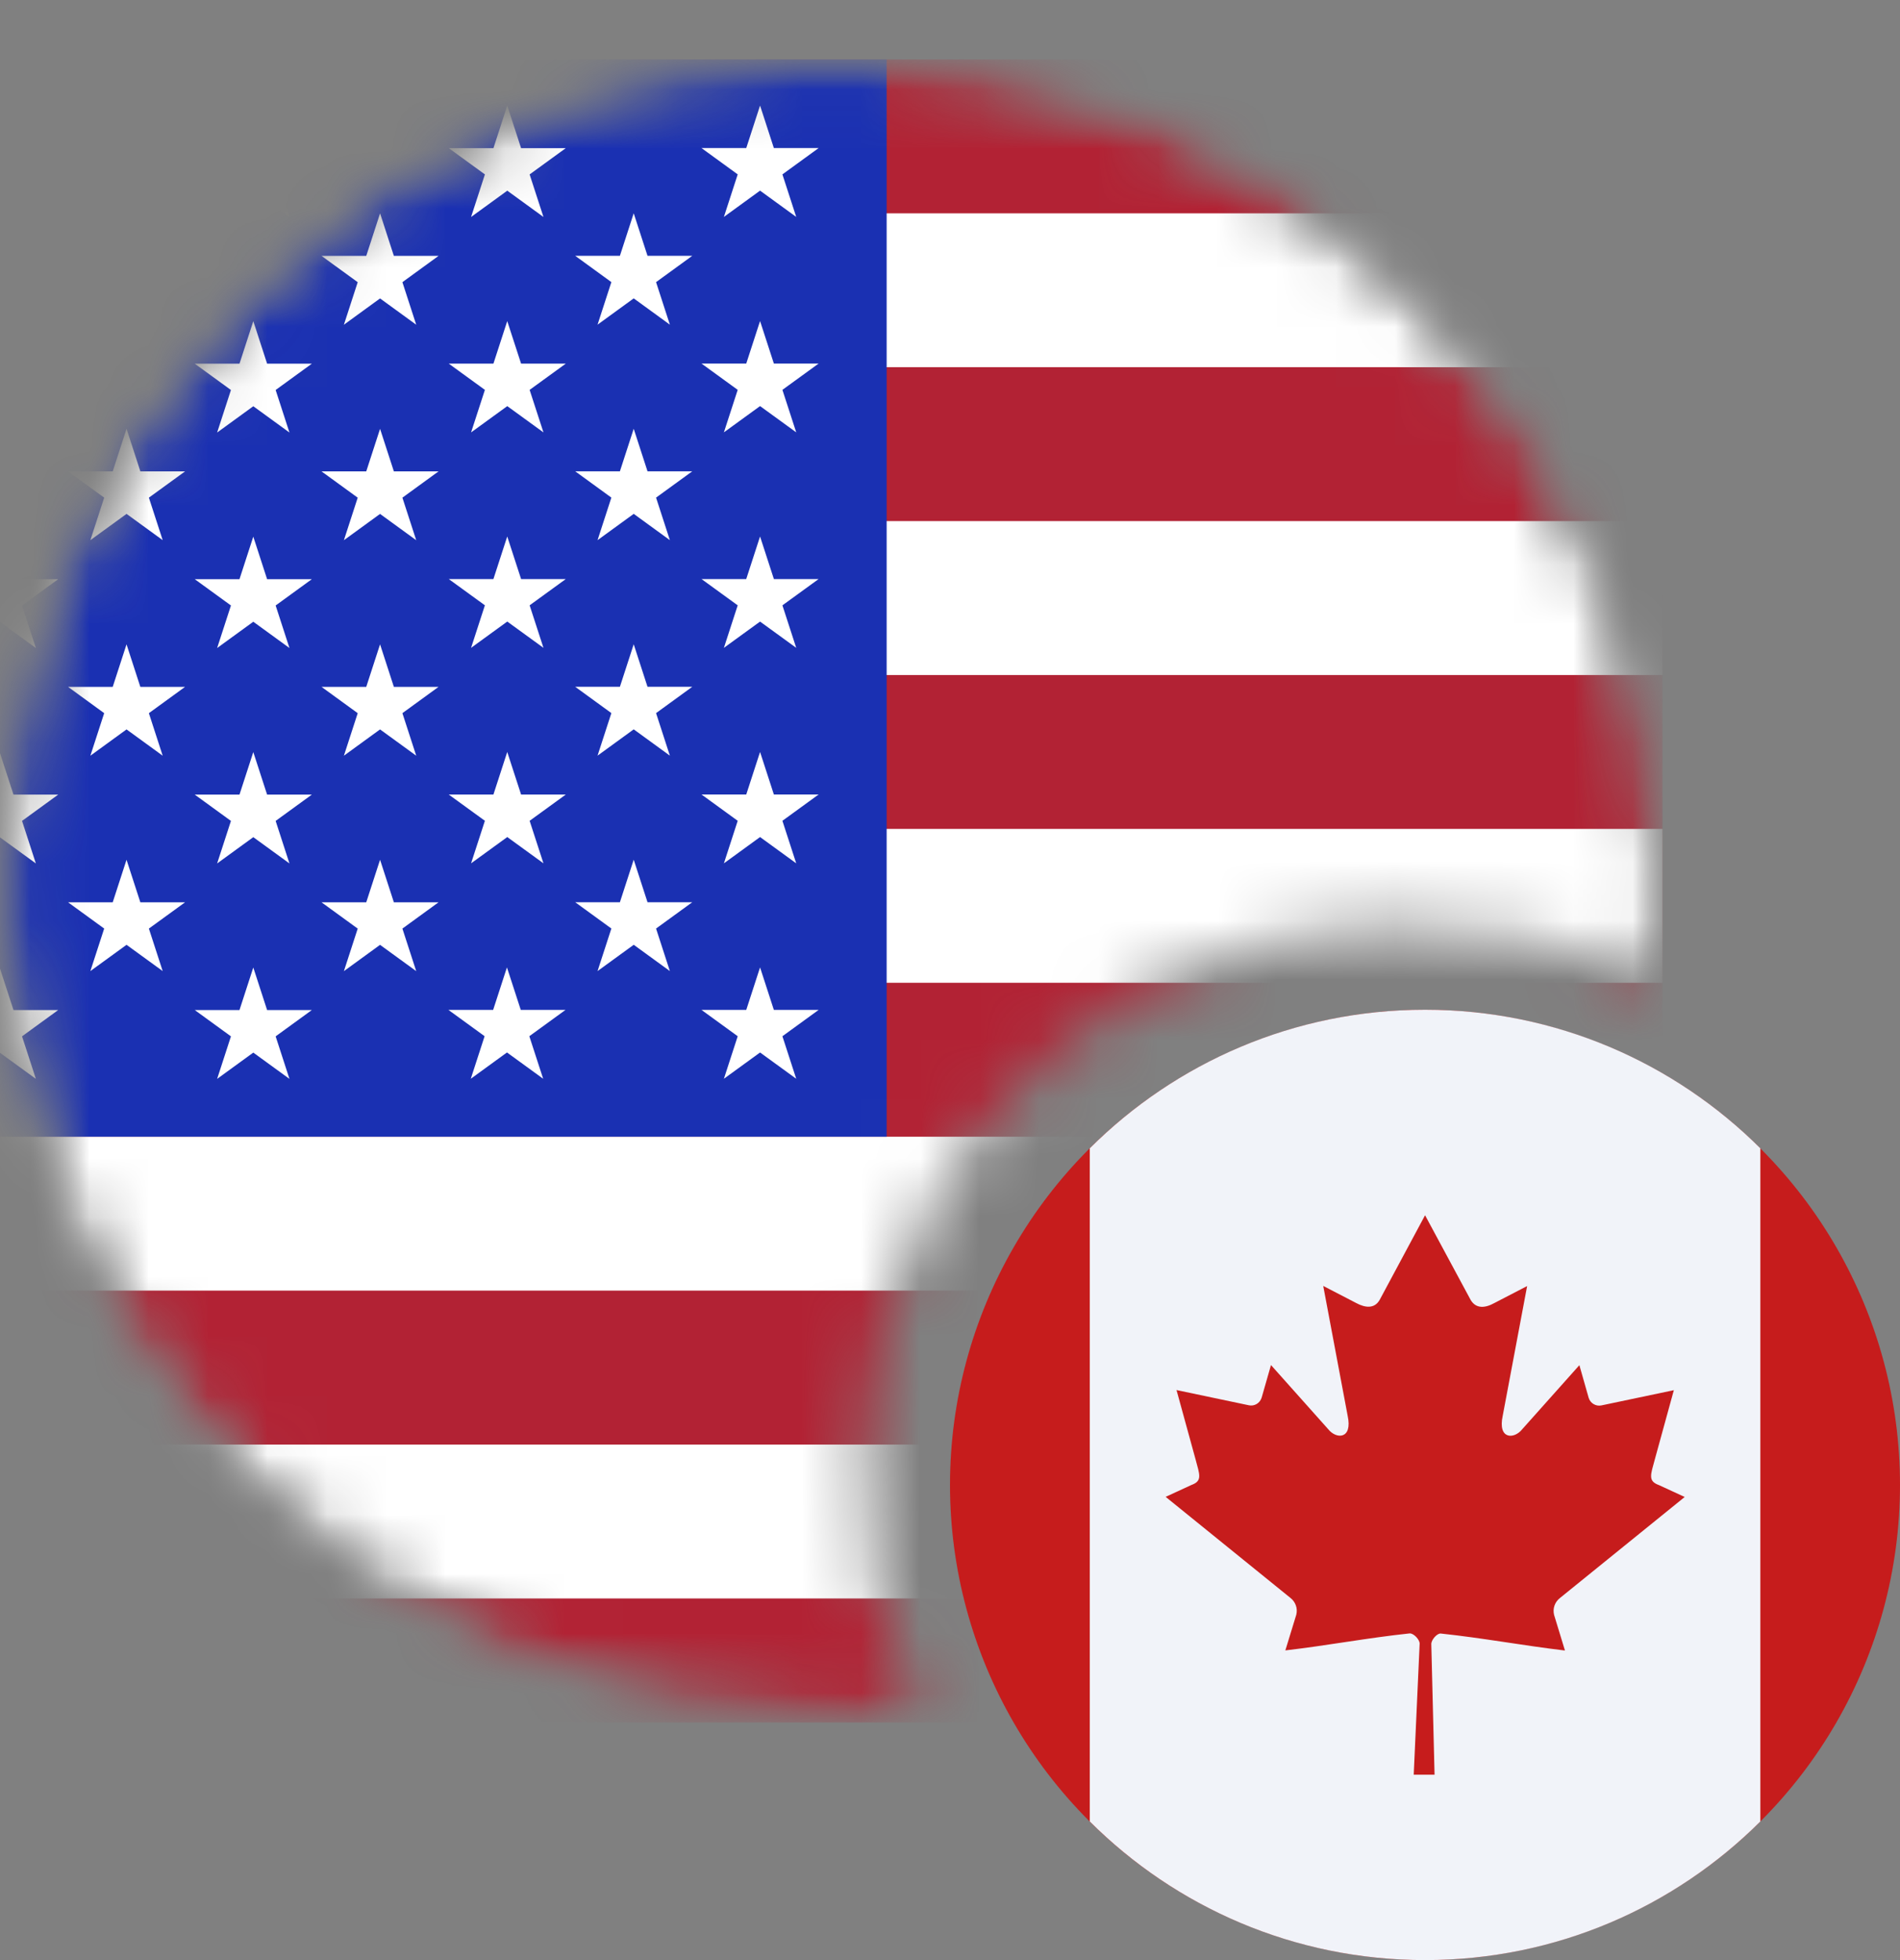 <svg width="32" height="33" viewBox="0 0 32 33" fill="none" xmlns="http://www.w3.org/2000/svg">
<rect x="0" y="0" width="32" height="33" fill="#808080" stroke="none"/>
<circle cx="24" cy="25" r="8" fill="#C61C1C"/>
<path d="M24.001 17C26.205 17 28.201 17.891 29.648 19.333V30.666C28.201 32.108 26.205 33 24.001 33C21.797 33 19.8 32.108 18.354 30.666V19.333C19.8 17.891 21.797 17 24.001 17Z" fill="#F1F3F9"/>
<path d="M24.001 20.46L23.238 21.882C23.152 22.036 22.997 22.022 22.838 21.936L22.286 21.65L22.697 23.834C22.784 24.234 22.506 24.234 22.369 24.061L21.406 22.982L21.249 23.53C21.235 23.575 21.206 23.613 21.166 23.637C21.126 23.661 21.078 23.669 21.033 23.659L19.815 23.403L20.135 24.567C20.203 24.825 20.257 24.932 20.066 25.001L19.632 25.201L21.732 26.901C21.775 26.934 21.807 26.978 21.825 27.029C21.843 27.079 21.845 27.134 21.832 27.186L21.648 27.786C22.37 27.702 23.017 27.577 23.74 27.5C23.803 27.493 23.91 27.6 23.91 27.672L23.81 29.879H24.161L24.106 27.679C24.106 27.605 24.206 27.495 24.266 27.502C24.988 27.579 25.635 27.702 26.357 27.788L26.174 27.188C26.161 27.136 26.163 27.081 26.181 27.031C26.199 26.98 26.231 26.936 26.274 26.903L28.374 25.203L27.94 25.003C27.749 24.934 27.802 24.827 27.871 24.569L28.191 23.405L26.973 23.661C26.927 23.671 26.88 23.663 26.839 23.639C26.799 23.615 26.769 23.577 26.756 23.532L26.6 22.984L25.637 24.063C25.5 24.235 25.222 24.235 25.309 23.836L25.72 21.652L25.168 21.938C25.013 22.024 24.858 22.038 24.768 21.884" fill="#C61C1C"/>
<mask id="mask0_44963_12526" style="mask-type:alpha" maskUnits="userSpaceOnUse" x="0" y="0" width="28" height="29">
<path d="M14 0.91C6.268 0.91 0 7.178 0 14.91C0 22.642 6.268 28.91 14 28.91C14.66 28.91 14.784 28.91 15.44 28.91C14.7 27.206 14.556 26.125 14.556 24.463C14.746 19.392 18.646 15.711 23.333 15.577C24.995 15.577 26.495 15.802 27.901 16.511C27.989 15.875 28 15.57 28 14.91C28 7.178 21.732 0.91 14 0.91Z" fill="#D9D9D9"/>
</mask>
<g mask="url(#mask0_44963_12526)">
<mask id="mask1_44963_12526" style="mask-type:alpha" maskUnits="userSpaceOnUse" x="0" y="1" width="28" height="28">
<circle cx="14" cy="15" r="14" fill="#F5F5F5"/>
</mask>
<g mask="url(#mask1_44963_12526)">
<g clip-path="url(#clip0_44963_12526)">
<path d="M53.333 1H-10.667V34.684H53.333V1Z" fill="#B22234"/>
<path d="M-10.667 4.887H53.333ZM53.333 10.069H-10.667ZM-10.667 15.251H53.333ZM53.333 20.433H-10.667ZM-10.667 25.616H53.333ZM53.333 30.798H-10.667Z" fill="black"/>
<path d="M-10.667 4.887H53.333M53.333 10.069H-10.667M-10.667 15.251H53.333M53.333 20.433H-10.667M-10.667 25.616H53.333M53.333 30.798H-10.667" stroke="white" stroke-width="2.591"/>
<path d="M14.933 1H-10.667V19.138H14.933V1Z" fill="#1A30B2"/>
<path d="M-0.006 1.78L0.604 3.654L-0.991 2.496H0.98L-0.615 3.654L-0.006 1.78Z" fill="white"/>
<path d="M-0.006 5.407L0.604 7.282L-0.991 6.123H0.98L-0.615 7.282L-0.006 5.407Z" fill="white"/>
<path d="M-0.006 9.035L0.604 10.91L-0.991 9.751H0.98L-0.615 10.91L-0.006 9.035Z" fill="white"/>
<path d="M-0.006 12.662L0.604 14.537L-0.991 13.378H0.98L-0.615 14.537L-0.006 12.662Z" fill="white"/>
<path d="M-0.006 16.289L0.604 18.164L-0.991 17.005H0.98L-0.615 18.164L-0.006 16.289Z" fill="white"/>
<path d="M2.131 3.593L2.74 5.467L1.146 4.309H3.117L1.522 5.467L2.131 3.593Z" fill="white"/>
<path d="M2.131 7.219L2.74 9.094L1.146 7.936H3.117L1.522 9.094L2.131 7.219Z" fill="white"/>
<path d="M2.131 10.848L2.74 12.723L1.146 11.564H3.117L1.522 12.723L2.131 10.848Z" fill="white"/>
<path d="M2.131 14.475L2.74 16.349L1.146 15.191H3.117L1.522 16.349L2.131 14.475Z" fill="white"/>
<path d="M4.266 1.779L4.875 3.654L3.28 2.495H5.252L3.657 3.654L4.266 1.779Z" fill="white"/>
<path d="M4.266 5.407L4.875 7.282L3.28 6.123H5.252L3.657 7.282L4.266 5.407Z" fill="white"/>
<path d="M4.266 9.035L4.875 10.91L3.28 9.751H5.252L3.657 10.91L4.266 9.035Z" fill="white"/>
<path d="M4.266 12.662L4.875 14.537L3.28 13.378H5.252L3.657 14.537L4.266 12.662Z" fill="white"/>
<path d="M4.266 16.289L4.875 18.164L3.28 17.005H5.252L3.657 18.164L4.266 16.289Z" fill="white"/>
<path d="M6.401 3.592L7.01 5.467L5.415 4.308H7.386L5.792 5.467L6.401 3.592Z" fill="white"/>
<path d="M6.401 7.22L7.01 9.095L5.415 7.936H7.386L5.792 9.095L6.401 7.22Z" fill="white"/>
<path d="M6.401 10.848L7.01 12.723L5.415 11.564H7.386L5.792 12.723L6.401 10.848Z" fill="white"/>
<path d="M6.401 14.475L7.01 16.35L5.415 15.191H7.386L5.792 16.35L6.401 14.475Z" fill="white"/>
<path d="M8.543 1.778L9.153 3.653L7.558 2.494H9.529L7.934 3.653L8.543 1.778Z" fill="white"/>
<path d="M8.543 5.406L9.153 7.28L7.558 6.122H9.529L7.934 7.28L8.543 5.406Z" fill="white"/>
<path d="M8.543 9.032L9.153 10.907L7.558 9.749H9.529L7.934 10.907L8.543 9.032Z" fill="white"/>
<path d="M8.543 12.66L9.153 14.535L7.558 13.377H9.529L7.934 14.535L8.543 12.66Z" fill="white"/>
<path d="M8.538 16.287L9.148 18.162L7.553 17.003H9.524L7.929 18.162L8.538 16.287Z" fill="white"/>
<path d="M10.673 3.591L11.282 5.466L9.688 4.307H11.659L10.064 5.466L10.673 3.591Z" fill="white"/>
<path d="M10.673 7.219L11.282 9.094L9.688 7.935H11.659L10.064 9.094L10.673 7.219Z" fill="white"/>
<path d="M10.673 10.847L11.282 12.722L9.688 11.563H11.659L10.064 12.722L10.673 10.847Z" fill="white"/>
<path d="M10.673 14.474L11.282 16.349L9.688 15.19H11.659L10.064 16.349L10.673 14.474Z" fill="white"/>
<path d="M12.801 1.777L13.41 3.652L11.815 2.493H13.787L12.192 3.652L12.801 1.777Z" fill="white"/>
<path d="M12.801 5.405L13.41 7.279L11.815 6.121H13.787L12.192 7.279L12.801 5.405Z" fill="white"/>
<path d="M12.801 9.032L13.41 10.907L11.815 9.749H13.787L12.192 10.907L12.801 9.032Z" fill="white"/>
<path d="M12.801 12.66L13.41 14.535L11.815 13.376H13.787L12.192 14.535L12.801 12.66Z" fill="white"/>
<path d="M12.801 16.287L13.41 18.162L11.815 17.003H13.787L12.192 18.162L12.801 16.287Z" fill="white"/>
</g>
</g>
</g>
<defs>
<clipPath id="clip0_44963_12526">
<rect width="28" height="28" fill="white" transform="translate(0 1)"/>
</clipPath>
</defs>
</svg>
